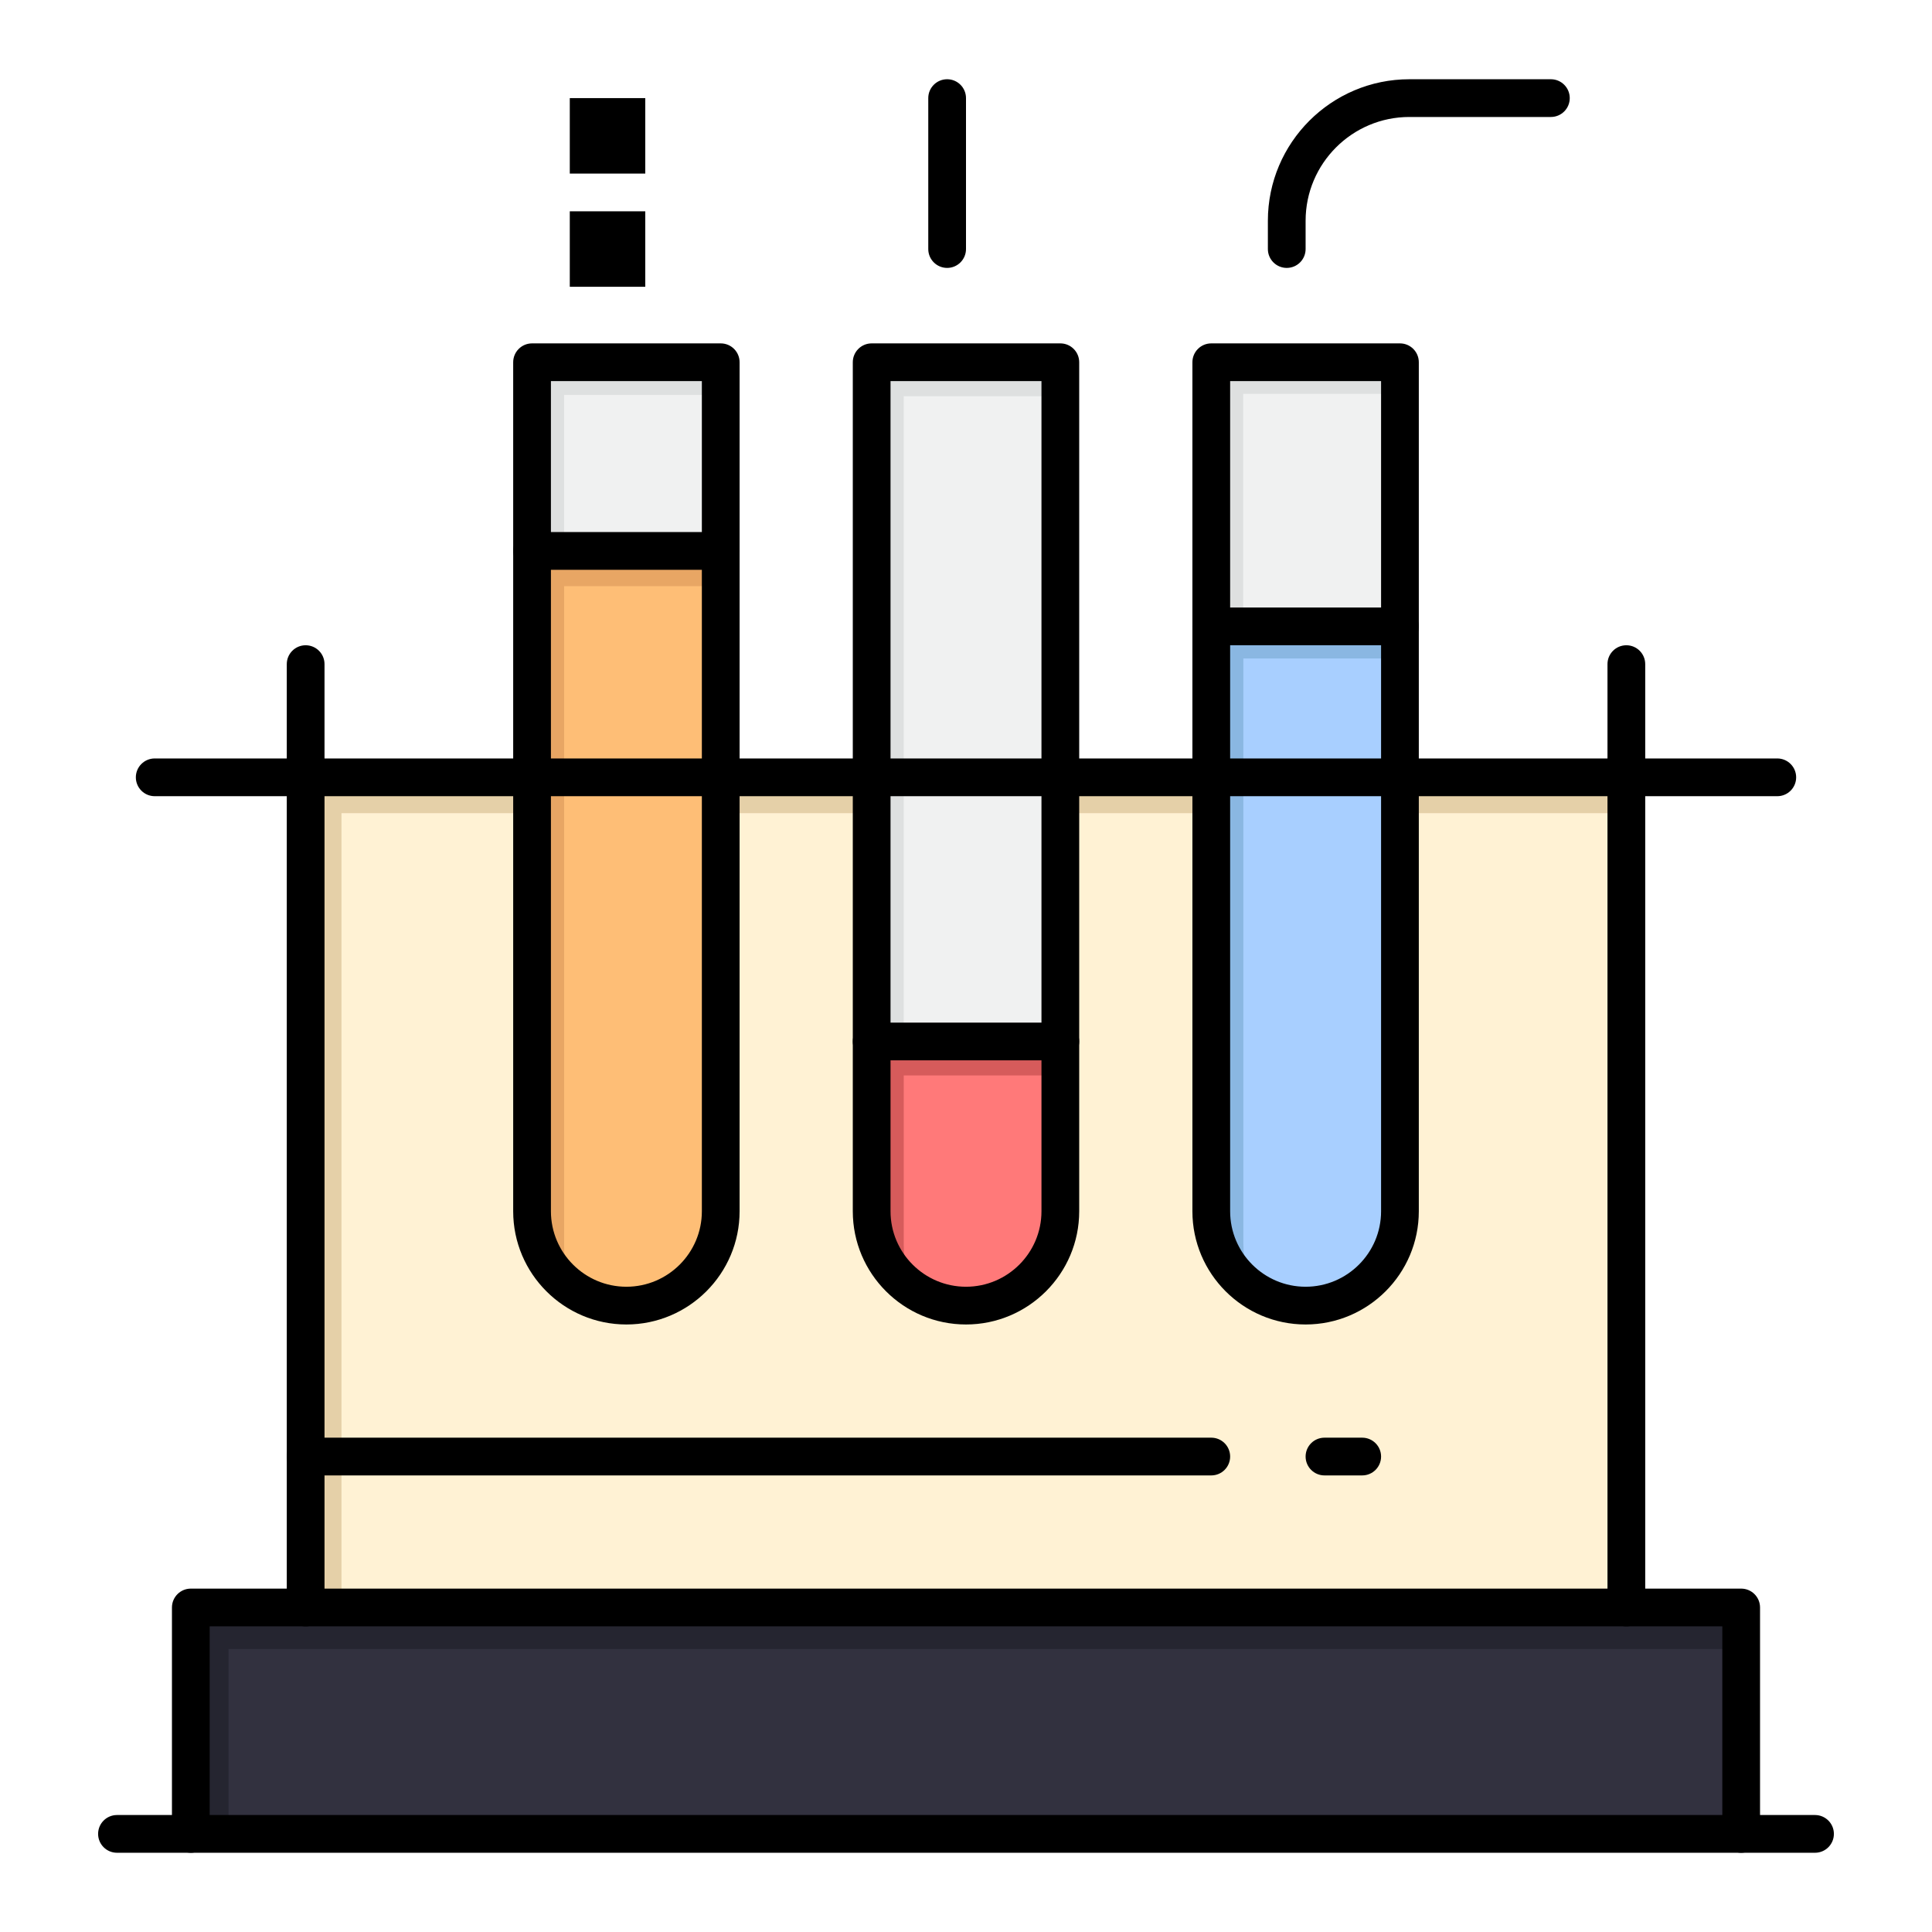<svg xmlns="http://www.w3.org/2000/svg" xmlns:xlink="http://www.w3.org/1999/xlink" width="800px" height="800px" viewBox="0 0 512 512" xml:space="preserve" fill="#000000"><g id="SVGRepo_bgCarrier" stroke-width="0"></g><g id="SVGRepo_tracerCarrier" stroke-linecap="round" stroke-linejoin="round"></g><g id="SVGRepo_iconCarrier"> <g id="_x34_90_x2C__tube_x2C__test_x2C__lab_x2C__medical"> <g> <polygon points="408.334,206 371,206 321,206 281,206 231,206 191,206 141,206 104.333,206 81,206 81,386 81,426 431,426 431,206 " style="fill:#FFF2D4;"></polygon> <polygon points="90.5,395.5 90.5,215.5 113.833,215.5 150.5,215.5 200.5,215.5 240.5,215.5 290.5,215.5 330.5,215.5 380.5,215.5 417.834,215.5 431,215.5 431,206 408.334,206 371,206 321,206 281,206 231,206 191,206 141,206 104.333,206 81,206 81,386 81,426 90.5,426 " style="fill:#E5D0A8;"></polygon> <polygon points="461.43,426 461.43,486 50.57,486 50.57,426 81,426 431,426 " style="fill:#32313F;"></polygon> <polygon points="60.57,437 91,437 441,437 461.43,437 461.43,426 431,426 81,426 50.57,426 50.57,486 60.57,486 " style="fill:#252530;"></polygon> <path d="M321,166v40v115c0,13.81,11.19,25,25,25s25-11.19,25-25V206v-40H321z" style="fill:#A8CFFF;"></path> <path d="M329.5,329.5v-115v-40H371V166h-50v40v115c0,9.084,4.844,17.034,12.088,21.412 C330.812,338.643,329.5,334.226,329.5,329.5z" style="fill:#8AB7E2;"></path> <rect height="70" style="fill:#F0F1F1;" width="50" x="321" y="96"></rect> <polygon points="329.459,104.375 371,104.375 371,96 321,96 321,166 329.459,166 " style="fill:#DEE0E0;"></polygon> <path d="M281,276v45c0,13.81-11.19,25-25,25c-13.81,0-25-11.19-25-25v-45H281z" style="fill:#FF7979;"></path> <path d="M239.5,330v-45H281v-9h-50v45c0,8.893,4.644,16.693,11.636,21.125 C240.641,338.534,239.5,334.401,239.5,330z" style="fill:#D65B5B;"></path> <polygon points="231,96 231,206 231,276 281,276 281,206 281,96 " style="fill:#F0F1F1;"></polygon> <polygon points="239.5,215 239.5,105 281,105 281,96 231,96 231,206 231,276 239.5,276 " style="fill:#DEE0E0;"></polygon> <path d="M141,146v60v115c0,13.81,11.19,25,25,25s25-11.19,25-25V206v-60H141z" style="fill:#FEBE76;"></path> <path d="M149.5,330.333v-115v-60H191V146h-50v60v115c0,8.776,4.523,16.49,11.363,20.95 C150.538,338.479,149.5,334.528,149.5,330.333z" style="fill:#E8A664;"></path> <rect height="50" style="fill:#F0F1F1;" width="50" x="141" y="96"></rect> <polygon points="149.5,104.667 191,104.667 191,96 141,96 141,146 149.5,146 " style="fill:#DEE0E0;"></polygon> <rect height="20" width="20" x="151" y="56"></rect> <rect height="20" width="20" x="151" y="26"></rect> <path d="M461.43,491c-2.762,0-5-2.238-5-5v-55H55.57v55c0,2.762-2.239,5-5,5s-5-2.238-5-5v-60c0-2.762,2.239-5,5-5h410.86 c2.762,0,5,2.238,5,5v60C466.43,488.762,464.191,491,461.43,491z"></path> <path d="M481,491H31c-2.761,0-5-2.238-5-5s2.239-5,5-5h450c2.762,0,5,2.238,5,5S483.762,491,481,491z"></path> <path d="M81,431c-2.761,0-5-2.238-5-5V176c0-2.761,2.239-5,5-5s5,2.239,5,5v250C86,428.762,83.761,431,81,431z"></path> <path d="M431,431c-2.762,0-5-2.238-5-5V176c0-2.761,2.238-5,5-5s5,2.239,5,5v250C436,428.762,433.762,431,431,431z"></path> <path d="M471,211H41c-2.761,0-5-2.239-5-5s2.239-5,5-5h430c2.762,0,5,2.239,5,5S473.762,211,471,211z"></path> <path d="M166,351c-16.542,0-30-13.458-30-30V96c0-2.761,2.239-5,5-5h50c2.761,0,5,2.239,5,5v225C196,337.542,182.542,351,166,351z M146,101v220c0,11.028,8.972,20,20,20s20-8.972,20-20V101H146z"></path> <path d="M256,351c-16.542,0-30-13.458-30-30V96c0-2.761,2.239-5,5-5h50c2.762,0,5,2.239,5,5v225C286,337.542,272.542,351,256,351z M236,101v220c0,11.028,8.972,20,20,20c11.028,0,20-8.972,20-20V101H236z"></path> <path d="M346,351c-16.542,0-30-13.458-30-30V96c0-2.761,2.238-5,5-5h50c2.762,0,5,2.239,5,5v225C376,337.542,362.542,351,346,351z M326,101v220c0,11.028,8.972,20,20,20s20-8.972,20-20V101H326z"></path> <path d="M191,151h-50c-2.761,0-5-2.239-5-5s2.239-5,5-5h50c2.761,0,5,2.239,5,5S193.761,151,191,151z"></path> <path d="M281,281h-50c-2.761,0-5-2.238-5-5s2.239-5,5-5h50c2.762,0,5,2.238,5,5S283.762,281,281,281z"></path> <path d="M371,171h-50c-2.762,0-5-2.239-5-5s2.238-5,5-5h50c2.762,0,5,2.239,5,5S373.762,171,371,171z"></path> <path d="M251,71c-2.761,0-5-2.239-5-5V26c0-2.761,2.239-5,5-5s5,2.239,5,5v40C256,68.761,253.761,71,251,71z"></path> <path d="M341,71c-2.762,0-5-2.239-5-5v-7.5c0-20.678,16.822-37.5,37.5-37.5H411c2.762,0,5,2.239,5,5s-2.238,5-5,5h-37.5 C358.337,31,346,43.336,346,58.5V66C346,68.761,343.762,71,341,71z"></path> <path d="M321,391H81c-2.761,0-5-2.238-5-5s2.239-5,5-5h240c2.762,0,5,2.238,5,5S323.762,391,321,391z"></path> <path d="M361,391h-10c-2.762,0-5-2.238-5-5s2.238-5,5-5h10c2.762,0,5,2.238,5,5S363.762,391,361,391z"></path> </g> </g> <g id="Layer_1"></g> </g></svg>